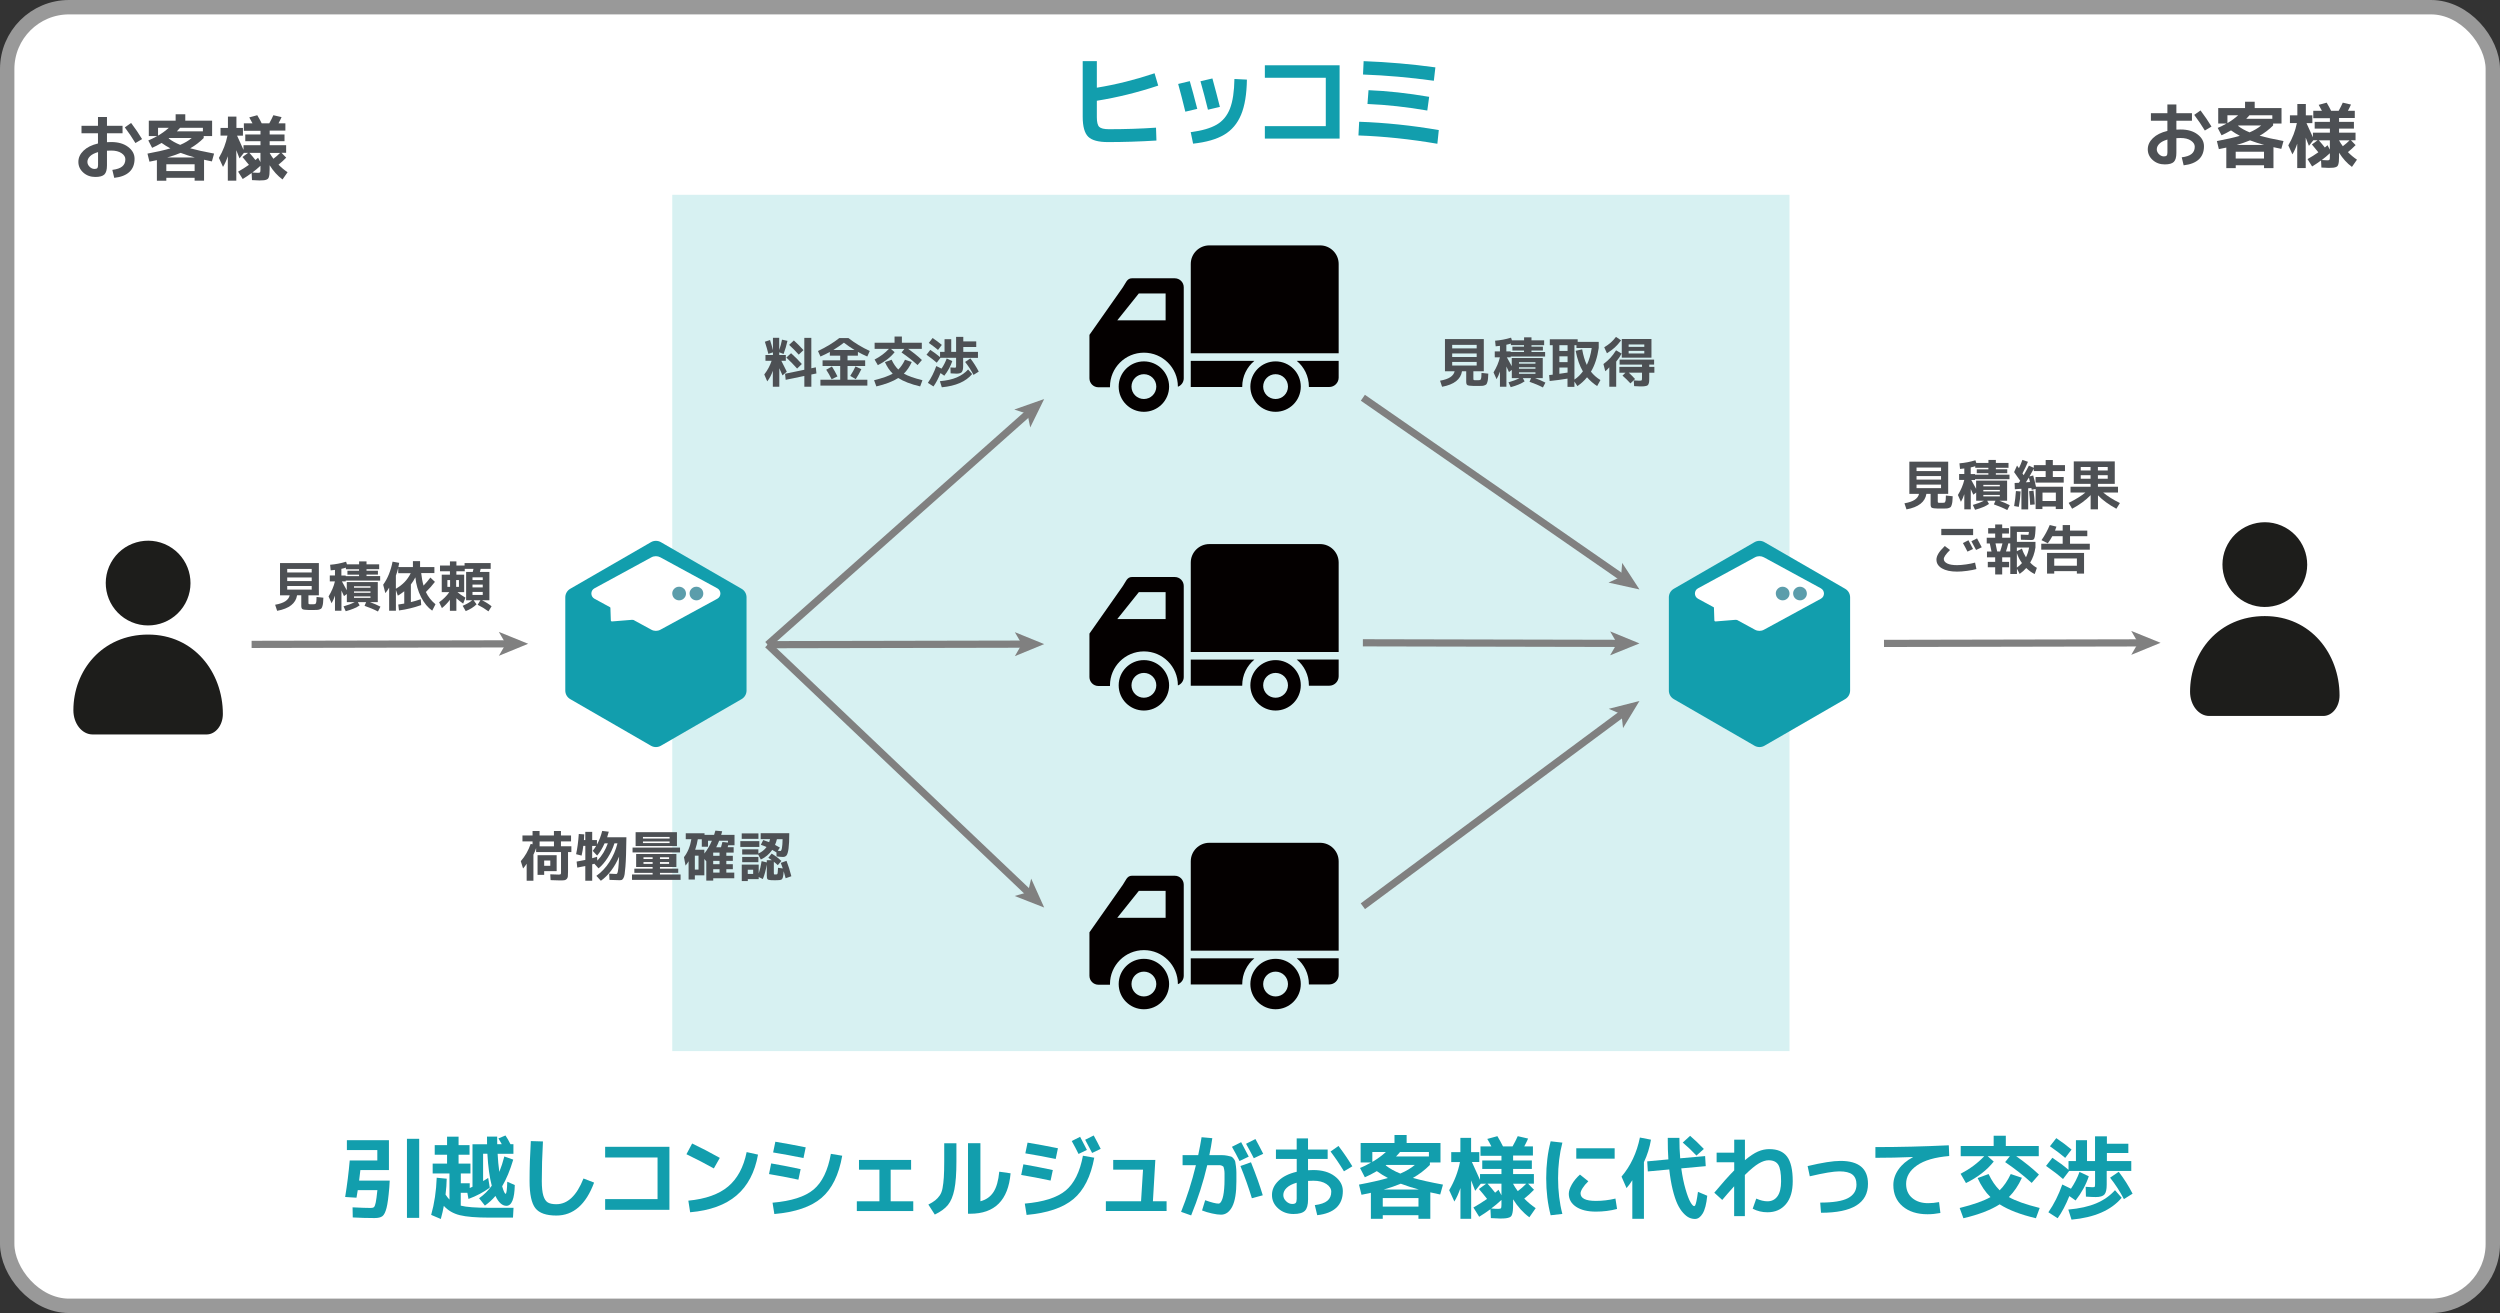 <?xml version="1.0" encoding="UTF-8"?>
<svg xmlns="http://www.w3.org/2000/svg" id="_レイヤー_2" data-name="レイヤー 2" viewBox="0 0 695.04 365.04">
  <rect x="0" y="0" width="695.04" height="365.04" fill="#333333" stroke="none"/>
  <defs>
    <style>
      .cls-1 {
        fill: gray;
      }

      .cls-2 {
        fill: #d7f1f2;
      }

      .cls-3 {
        fill: #1d1d1b;
      }

      .cls-4 {
        fill: #fff;
      }

      .cls-5 {
        fill: #5b9dab;
      }

      .cls-6 {
        fill: #040000;
        fill-rule: evenodd;
      }

      .cls-7 {
        fill: #4d5054;
      }

      .cls-8 {
        stroke: gray;
        stroke-miterlimit: 10;
        stroke-width: 2px;
      }

      .cls-8, .cls-9 {
        fill: none;
      }

      .cls-9 {
        stroke: #999;
        stroke-linecap: round;
        stroke-linejoin: round;
        stroke-width: 4px;
      }

      .cls-10 {
        fill: #129ead;
      }
    </style>
  </defs>
  <g id="_レイヤー_1-2" data-name="レイヤー 1">
    <g>
      <g>
        <rect class="cls-4" x="2" y="2" width="691.04" height="361.04" rx="17.2" ry="17.2"></rect>
        <rect class="cls-9" x="2" y="2" width="691.04" height="361.04" rx="17.2" ry="17.2"></rect>
      </g>
      <rect class="cls-2" x="186.9" y="54.16" width="310.61" height="238.06"></rect>
      <g>
        <circle class="cls-3" cx="41.18" cy="162.1" r="11.78" transform="translate(-120.78 120.38) rotate(-61.3)"></circle>
        <path class="cls-3" d="M25.74,204.19h31.7c2.49,0,4.52-2.55,4.52-5.69h0c0-11.6-8.03-22.08-20.78-22.08s-20.78,9.96-20.78,21.04c0,3.72,2.39,6.73,5.34,6.73Z"></path>
      </g>
      <path class="cls-6" d="M336.21,151.26c-2.84,0-5.16,2.32-5.16,5.16v24.84s41.12,0,41.12,0v-24.84c0-2.84-2.32-5.16-5.16-5.16h-30.8ZM326.61,160.42c1.37,0,2.49,1.12,2.49,2.49v25.32c0,1.07-.68,1.99-1.63,2.34v-.03c0-5.22-4.23-9.44-9.44-9.44-5.22,0-9.44,4.23-9.44,9.44,0,.06,0,.12,0,.18h-.22s-3,0-3,0c-1.37,0-2.49-1.12-2.49-2.49v-12.08s9.3-13.24,9.3-13.24c.79-1.12,1.12-2.49,2.49-2.49h11.95ZM324.06,164.63v7.48h-13.44s5.99-7.48,5.99-7.48h7.45ZM318.02,183.52c3.87,0,7.01,3.14,7.01,7.01s-3.14,7.01-7.01,7.01c-3.87,0-7.01-3.14-7.01-7.01s3.14-7.01,7.01-7.01h0ZM318.02,187.08c1.91,0,3.45,1.54,3.45,3.45s-1.54,3.45-3.45,3.45c-1.91,0-3.45-1.54-3.45-3.45s1.54-3.45,3.45-3.45h0ZM331.05,190.64v-7.26h17.69c-2.06,1.7-3.38,4.27-3.38,7.16v.11s-14.31,0-14.31,0h0ZM363.89,190.64v-.11c0-2.88-1.32-5.46-3.38-7.16h11.66v4.65c0,1.44-1.18,2.62-2.62,2.62h-5.67ZM354.63,183.52c3.87,0,7.01,3.14,7.01,7.01s-3.14,7.01-7.01,7.01c-3.87,0-7.01-3.14-7.01-7.01s3.14-7.01,7.01-7.01h0ZM354.63,187.08c1.91,0,3.45,1.54,3.45,3.45s-1.54,3.45-3.45,3.45c-1.91,0-3.45-1.54-3.45-3.45s1.54-3.45,3.45-3.45h0Z"></path>
      <path class="cls-6" d="M336.21,234.31c-2.84,0-5.16,2.32-5.16,5.16v24.84s41.12,0,41.12,0v-24.84c0-2.84-2.32-5.16-5.16-5.16h-30.8ZM326.61,243.47c1.37,0,2.49,1.12,2.49,2.49v25.32c0,1.07-.68,1.99-1.63,2.34v-.03c0-5.22-4.23-9.44-9.44-9.44-5.22,0-9.44,4.23-9.44,9.44,0,.06,0,.12,0,.18h-.22s-3,0-3,0c-1.37,0-2.49-1.12-2.49-2.49v-12.08s9.3-13.24,9.3-13.24c.79-1.12,1.12-2.49,2.49-2.49h11.95ZM324.06,247.68v7.48h-13.44s5.99-7.48,5.99-7.48h7.45ZM318.02,266.57c3.87,0,7.01,3.14,7.01,7.01s-3.14,7.01-7.01,7.01c-3.87,0-7.01-3.14-7.01-7.01s3.14-7.01,7.01-7.01h0ZM318.02,270.13c1.91,0,3.45,1.54,3.45,3.45s-1.54,3.45-3.45,3.45c-1.91,0-3.45-1.54-3.45-3.45s1.54-3.45,3.45-3.45h0ZM331.05,273.69v-7.26h17.69c-2.06,1.7-3.38,4.27-3.38,7.16v.11s-14.31,0-14.31,0h0ZM363.89,273.69v-.11c0-2.88-1.32-5.46-3.38-7.16h11.66v4.65c0,1.44-1.18,2.62-2.62,2.62h-5.67ZM354.63,266.57c3.87,0,7.01,3.14,7.01,7.01s-3.14,7.01-7.01,7.01c-3.87,0-7.01-3.14-7.01-7.01s3.14-7.01,7.01-7.01h0ZM354.63,270.13c1.91,0,3.45,1.54,3.45,3.45s-1.54,3.45-3.45,3.45c-1.91,0-3.45-1.54-3.45-3.45s1.54-3.45,3.45-3.45h0Z"></path>
      <path class="cls-6" d="M336.21,68.22c-2.84,0-5.16,2.32-5.16,5.16v24.84s41.12,0,41.12,0v-24.84c0-2.84-2.32-5.16-5.16-5.16h-30.8ZM326.61,77.37c1.37,0,2.49,1.12,2.49,2.49v25.32c0,1.07-.68,1.99-1.63,2.34v-.03c0-5.22-4.23-9.44-9.44-9.44-5.22,0-9.44,4.23-9.44,9.44,0,.06,0,.12,0,.18h-.22s-3,0-3,0c-1.37,0-2.49-1.12-2.49-2.49v-12.08s9.3-13.24,9.3-13.24c.79-1.12,1.12-2.49,2.49-2.49h11.95ZM324.06,81.58v7.48h-13.44s5.99-7.48,5.99-7.48h7.45ZM318.02,100.47c3.87,0,7.01,3.14,7.01,7.01s-3.14,7.01-7.01,7.01c-3.87,0-7.01-3.14-7.01-7.01s3.14-7.01,7.01-7.01h0ZM318.02,104.03c1.91,0,3.45,1.54,3.45,3.45s-1.54,3.45-3.45,3.45c-1.91,0-3.45-1.54-3.45-3.45s1.54-3.45,3.45-3.45h0ZM331.05,107.59v-7.26h17.69c-2.06,1.7-3.38,4.27-3.38,7.16v.11s-14.31,0-14.31,0h0ZM363.89,107.59v-.11c0-2.88-1.32-5.46-3.38-7.16h11.66v4.65c0,1.44-1.18,2.62-2.62,2.62h-5.67ZM354.63,100.47c3.87,0,7.01,3.14,7.01,7.01s-3.14,7.01-7.01,7.01c-3.87,0-7.01-3.14-7.01-7.01s3.14-7.01,7.01-7.01h0ZM354.63,104.03c1.91,0,3.45,1.54,3.45,3.45s-1.54,3.45-3.45,3.45c-1.91,0-3.45-1.54-3.45-3.45s1.54-3.45,3.45-3.45h0Z"></path>
      <g>
        <circle class="cls-3" cx="629.65" cy="156.96" r="11.78" transform="translate(189.61 633.89) rotate(-61.3)"></circle>
        <path class="cls-3" d="M614.21,199.05h31.7c2.49,0,4.52-2.55,4.52-5.69h0c0-11.6-8.03-22.08-20.78-22.08s-20.78,9.96-20.78,21.04c0,3.72,2.39,6.73,5.34,6.73Z"></path>
      </g>
      <g>
        <path class="cls-7" d="M22.66,34.97h4.58v-2.44h2.5v2.44h4.33v2.08h-4.33v2.48c.5-.03.89-.04,1.18-.04,1.94,0,3.51.45,4.7,1.36,1.19.9,1.79,2,1.79,3.29,0,1.55-.48,2.77-1.43,3.66-.95.89-2.36,1.44-4.22,1.65l-.53-2.22c1.26-.16,2.18-.47,2.75-.95.58-.48.87-1.14.87-2,0-.66-.36-1.22-1.07-1.7-.71-.48-1.67-.72-2.86-.72-.29,0-.68.01-1.18.04v4.09c0,1.21-.24,2.04-.71,2.51-.47.46-1.31.7-2.52.7-1.31,0-2.43-.4-3.34-1.21s-1.38-1.8-1.38-2.98.48-2.19,1.43-3.12c.95-.92,2.29-1.59,4.02-2v-2.83h-4.58v-2.08ZM27.25,42.29c-.97.28-1.71.65-2.2,1.13s-.75,1.01-.75,1.58c0,.51.21.97.62,1.37.41.4.86.6,1.35.6.38,0,.64-.08.78-.24s.21-.45.21-.89v-3.56ZM34.7,35.42l1.75-1.24c1.17,1.55,2.18,3.04,3.05,4.49l-1.85,1.1c-.92-1.52-1.9-2.97-2.95-4.35Z"></path>
        <path class="cls-7" d="M46.24,49.45v.79h-2.62v-5.72c-.43.1-1.12.25-2.07.43l-.55-2.24c2.64-.5,4.76-.98,6.37-1.46-.85-.45-1.67-.95-2.44-1.51-1.01.59-1.89,1.04-2.64,1.36l-1.06-2.05c.72-.29,1.54-.7,2.46-1.22h-2.32v-4.29h7.46v-1.77h2.68v1.77h7.46v4.29h-2.34v.55c-1.11,1.11-2.36,2.07-3.74,2.85,1.67.47,3.88.96,6.63,1.47l-.61,2.18c-1-.21-1.72-.37-2.18-.47v5.82h-2.62v-.79h-7.87ZM43.94,37.71c1.15-.68,2.15-1.41,2.99-2.18h-2.99v2.18ZM54.11,47.56v-1.89h-7.87v1.89h7.87ZM54.17,43.78c-1.35-.37-2.67-.79-3.95-1.28-1.17.49-2.41.91-3.74,1.28h7.69ZM50.09,40.28c1.31-.56,2.38-1.2,3.21-1.91h-6.29s-.04.03-.07.05-.06.04-.07.05c.89.7,1.97,1.3,3.23,1.81ZM49.17,36.51h7.24v-.98h-6.35c-.3.37-.6.7-.89.98Z"></path>
        <path class="cls-7" d="M61.34,35.56h2.03v-3.15h2.36v3.15h1.81v2.16h-1.63c.79,1.71,1.38,3.02,1.79,3.95v-1.3h4.72v-1.12h-4.23v-1.87h4.23v-1.02h-4.62v-2.07h2.4c-.33-.64-.63-1.19-.9-1.65l2.22-.61c.49.81.9,1.57,1.24,2.26h2.1c.46-.83.84-1.58,1.14-2.26l2.28.53c-.18.43-.47,1.01-.85,1.73h1.91v2.01h-4.37v1.08h4.13v1.87h-4.13v1.12h4.58v2.12h-1.28l1.3,1.34c-.71.73-1.42,1.38-2.14,1.95.77.79,1.61,1.49,2.52,2.1l-1.4,2.01c-1.38-1.01-2.57-2.33-3.58-3.95v1.02c0,.63-.02,1.12-.06,1.46-.04.35-.1.65-.2.92-.09.26-.26.45-.49.55-.24.1-.5.18-.81.22-.3.04-.73.06-1.3.06-.34,0-1.02-.03-2.05-.1l-.1-1.97c-.77.58-1.6,1.13-2.48,1.67l-1.28-2.05c1.01-.56,2.01-1.19,3.01-1.89-.46-.6-1.06-1.33-1.79-2.18l1.57-1.16h-1.18l-1.22,1.55c-.33-.88-.62-1.64-.89-2.28v8.46h-2.36v-6.79c-.39,1.17-.84,2.16-1.34,2.97l-1.14-2.5c1.17-1.99,1.96-4.06,2.38-6.2h-1.93v-2.16ZM72.41,45.06v-2.56h-3.07c.67.75,1.23,1.41,1.67,1.99.09-.07.22-.17.37-.31.16-.14.28-.26.37-.33l.65,1.22ZM70.15,47.97c.63.05,1.14.08,1.53.08.33,0,.53-.04.61-.14.08-.09.12-.35.12-.79v-1.04c-.72.68-1.48,1.31-2.26,1.89ZM74.97,42.53c.26.5.61,1.04,1.04,1.61.66-.49,1.28-1.03,1.87-1.63h-2.91v.02Z"></path>
      </g>
      <g>
        <path class="cls-7" d="M539.27,139.79s.11,0,.21,0c.1,0,.17,0,.21,0,.06,0,.14,0,.23,0,.09,0,.17,0,.22,0,.21-.01.36-.03.44-.05.08-.02.16-.11.23-.26.07-.16.11-.35.13-.57.01-.22.03-.61.05-1.15l1.89.21c-.03.62-.06,1.08-.08,1.39-.02.31-.08.62-.17.92-.09.3-.18.51-.26.62-.08.1-.24.21-.47.3-.24.09-.46.15-.68.16-.22,0-.56.02-1.02.03h-1.38c-.93-.02-1.51-.1-1.74-.23s-.34-.45-.34-.95v-2.91h-1.17c-.35,2.26-2.2,3.7-5.54,4.32l-.56-1.69c1.25-.22,2.2-.55,2.85-.98.65-.44,1.05-.98,1.2-1.64h-2.69v-8.96h10.8v8.96h-2.9v2c0,.23.02.37.08.41.05.04.2.07.45.08ZM532.83,130.96h6.81v-.98h-6.81v.98ZM532.83,132.35v.99h6.81v-.99h-6.81ZM532.83,134.72v.99h6.81v-.99h-6.81Z"></path>
        <path class="cls-7" d="M554.85,131.96h3.82v1.26h-9.58v.22h-1.05c.19.34.45.82.79,1.44.33.62.52.96.56,1.02v-2.28h8.62v5.59h-2.16c1.05.37,2.02.79,2.9,1.25l-.69,1.35c-1.06-.56-2.31-1.08-3.73-1.58l.44-1.02h-2.3l.5.9c-.9.63-2.19,1.17-3.87,1.62l-.61-1.35c1.15-.32,2.18-.71,3.09-1.17h-2.17v-2.28l-.79.6c-.02-.05-.26-.57-.71-1.55v5.62h-1.8v-4.21c-.26.81-.58,1.52-.94,2.12l-.84-1.89c.85-1.4,1.44-2.79,1.77-4.19h-1.43v-1.65h1.44v-1.54c-.76.09-1.15.13-1.19.13l-.16-1.56c1.49-.12,2.97-.4,4.44-.85l.24.74h3.38v-.83h2.06v.83h3.52v1.35h-3.52v.42h3.17v1.08h-3.17v.41ZM547.89,129.95v1.85h1.2v.17h3.71v-.41h-3.23v-1.08h3.23v-.42h-3.65v-.45c-.39.13-.81.25-1.26.34ZM551.4,135.2h4.58v-.4h-4.58v.4ZM551.4,136.21v.4h4.58v-.4h-4.58ZM551.4,137.6v.41h4.58v-.41h-4.58Z"></path>
        <path class="cls-7" d="M559.96,131.23l.81-1.8c.06.09.15.22.27.39.12.17.21.29.26.34.32-.67.64-1.44.96-2.31l1.54.54c-.44,1.07-.95,2.14-1.52,3.22.03.04.07.1.11.17.05.07.08.13.12.18s.07.1.1.15c.53-.9,1.01-1.79,1.46-2.65l1.36.6v-.75h3.3v-1.42h1.99v1.42h3.38v1.65h-3.38v1.66h3.03v1.56h-7.83v-1.56h2.81v-1.66h-3.3v-.65c-.26.49-.66,1.21-1.2,2.15l1.03-.27c.25.85.51,1.9.78,3.13h7.5v6.21h-2v-.71h-3.71v.71h-1.89v-5.59l-1.08.22s-.03-.11-.05-.22-.04-.2-.05-.25l-.89.06v5.88h-1.88v-5.74l-1.83.13-.06-1.74,1.19-.06c.04-.06.1-.15.18-.28.08-.12.14-.22.18-.28-.5-.74-1.07-1.55-1.71-2.43ZM559.96,140.69c.24-1.36.41-2.75.5-4.17l1.31.11c-.07,1.38-.24,2.81-.51,4.29l-1.29-.23ZM564.37,134.02c-.12-.48-.23-.89-.31-1.25-.48.77-.76,1.21-.83,1.32l1.14-.08ZM565.69,140.24l-1.27.12c-.04-1.07-.14-2.33-.3-3.79l1.23-.18c.17,1.4.29,2.68.34,3.85ZM571.56,139.28v-2.32h-3.71v2.32h3.71Z"></path>
        <path class="cls-7" d="M579.76,136.93h-4.12v-1.61h5.58v-.79h-4.68v-6.25h11.4v6.25h-4.68v.79h5.58v1.61h-4.12c1.2,1.01,2.75,1.99,4.65,2.92l-.99,1.59c-2.11-1.15-3.81-2.39-5.11-3.73v3.9h-2.04v-3.95c-1.35,1.4-3.06,2.66-5.15,3.78l-.96-1.63c1.97-.98,3.52-1.94,4.65-2.88ZM578.48,130.79h2.73v-.95h-2.73v.95ZM581.21,133.09v-.98h-2.73v.98h2.73ZM585.98,130.79v-.95h-2.73v.95h2.73ZM583.25,133.09h2.73v-.98h-2.73v.98Z"></path>
        <path class="cls-7" d="M538.36,155.63c0-.53.17-1.09.52-1.69s.95-1.31,1.8-2.14l1.46,1.11c-1.15,1.12-1.73,1.96-1.73,2.5,0,.52.32.93.96,1.25.64.31,1.55.46,2.73.46.7,0,1.54-.07,2.53-.21.98-.14,1.81-.31,2.47-.5l.38,1.8c-.68.19-1.55.35-2.6.5-1.06.14-1.98.21-2.77.21-1.79,0-3.19-.3-4.21-.9-1.02-.6-1.53-1.4-1.53-2.4ZM539.71,148.78v-1.75h8.85v1.75h-8.85ZM548.53,152.63l-1.54.73c-.39-.79-.81-1.58-1.27-2.38l1.54-.78c.46.85.89,1.66,1.27,2.43ZM550.96,152.15l-1.58.75c-.45-.87-.88-1.68-1.3-2.43l1.57-.79c.36.65.8,1.47,1.31,2.47Z"></path>
        <path class="cls-7" d="M564.65,150.13c-.37,0-1.3-.03-2.8-.08l-.05-1.42c.97.05,1.62.07,1.95.07.12,0,.19-.03.22-.1s.06-.31.1-.72h-3.34v2.77h5.16v1.56c-.24,1.58-.73,2.98-1.47,4.2.59.62,1.21,1.11,1.86,1.46l-.6,1.73c-.84-.4-1.62-.96-2.35-1.68-.54.61-1.15,1.16-1.84,1.64l-.75-1.47v1.49h-1.85v-4.63h-2.25v1.27h1.92v1.5h-1.92v2h-1.95v-2h-2.05v-1.5h2.05v-1.27h-2.28v-1.61h1.26c-.21-1.05-.37-1.8-.48-2.25h-.85v-1.59h2.35v-1.16h-1.95v-1.5h1.95v-1.02h1.95v1.02h1.88v1.5h-1.88v1.16h2.25v-3.15h7.05l-.03.78c-.05.97-.12,1.66-.2,2.06-.08.41-.19.67-.33.78-.13.12-.37.17-.71.17ZM555.25,153.32h.81c.26-.76.48-1.51.66-2.25h-1.94c.22,1,.38,1.75.47,2.25ZM558.88,153.32v-2.25h-.54c-.17.74-.39,1.49-.65,2.25h1.19ZM560.72,153.25l1.41-.73c.27.85.65,1.66,1.12,2.42.42-.84.71-1.75.87-2.71h-3.4v1.03ZM560.72,153.79v4.01c.5-.34.97-.75,1.42-1.25-.62-.87-1.1-1.79-1.42-2.76Z"></path>
        <path class="cls-7" d="M580.3,147.5v1.57h-4.8v2.1h5.5v1.65h-13.5v-1.65h5.96v-2.1h-2.88c-.37.69-.79,1.35-1.26,1.98l-1.75-.88c.95-1.36,1.71-2.77,2.29-4.21l1.86.45c-.18.53-.31.9-.39,1.1h2.13v-1.53h2.04v1.53h4.8ZM571.11,158.78v.69h-2v-5.75h10.29v5.75h-2v-.69h-6.3ZM571.11,157.28h6.3v-2.01h-6.3v2.01Z"></path>
      </g>
      <g>
        <path class="cls-7" d="M410.16,105.7s.11,0,.21,0c.1,0,.17,0,.21,0,.06,0,.14,0,.23,0,.09,0,.17,0,.22,0,.21-.01.36-.03.44-.05.08-.02.16-.11.23-.26.07-.16.11-.35.13-.57.01-.22.03-.61.05-1.15l1.89.21c-.03.62-.06,1.08-.08,1.39-.02.31-.08.62-.17.92-.09.3-.18.51-.26.62-.08.1-.24.21-.47.3-.24.09-.46.15-.68.16-.22,0-.56.02-1.02.03h-1.38c-.93-.02-1.51-.1-1.74-.23s-.34-.45-.34-.95v-2.91h-1.17c-.35,2.26-2.2,3.7-5.54,4.32l-.56-1.69c1.25-.22,2.2-.55,2.85-.98.65-.44,1.05-.98,1.2-1.64h-2.69v-8.96h10.8v8.96h-2.9v2c0,.23.02.37.08.41.05.04.2.07.45.08ZM403.73,96.86h6.81v-.98h-6.81v.98ZM403.73,98.26v.99h6.81v-.99h-6.81ZM403.73,100.63v.99h6.81v-.99h-6.81Z"></path>
        <path class="cls-7" d="M425.75,97.87h3.82v1.26h-9.58v.22h-1.05c.19.34.45.82.79,1.44.33.62.52.96.56,1.02v-2.28h8.62v5.59h-2.16c1.05.37,2.02.79,2.9,1.25l-.69,1.35c-1.06-.56-2.31-1.08-3.73-1.58l.44-1.02h-2.3l.5.9c-.9.63-2.19,1.17-3.87,1.62l-.61-1.35c1.15-.32,2.18-.71,3.09-1.17h-2.17v-2.28l-.79.6c-.02-.05-.26-.57-.71-1.55v5.62h-1.8v-4.21c-.26.81-.58,1.52-.94,2.12l-.84-1.89c.85-1.4,1.44-2.79,1.77-4.19h-1.43v-1.65h1.44v-1.54c-.76.09-1.15.13-1.19.13l-.16-1.56c1.49-.12,2.97-.4,4.44-.85l.24.74h3.38v-.83h2.06v.83h3.52v1.35h-3.52v.42h3.17v1.08h-3.17v.41ZM418.79,95.85v1.85h1.2v.17h3.71v-.41h-3.23v-1.08h3.23v-.42h-3.65v-.45c-.39.13-.81.25-1.26.34ZM422.3,101.1h4.58v-.4h-4.58v.4ZM422.3,102.11v.4h4.58v-.4h-4.58ZM422.3,103.51v.41h4.58v-.41h-4.58Z"></path>
        <path class="cls-7" d="M435.81,105.26c-1.69.28-3.35.5-4.98.67l-.15-1.65c.19-.02.52-.06,1-.12v-8.19h-.81v-1.65h7.75v.73h5.85v1.7c-.37,2.58-1.09,4.78-2.16,6.58.71.91,1.59,1.69,2.64,2.33l-.92,1.68c-1.09-.72-2.02-1.54-2.81-2.45-.75.93-1.65,1.75-2.68,2.45l-.83-1.27v1.48h-1.92v-2.29ZM435.81,95.97h-2.28v1.59h2.28v-1.59ZM433.53,100.68h2.28v-1.62h-2.28v1.62ZM435.81,103.58v-1.4h-2.28v1.74c.5-.07,1.26-.18,2.28-.34ZM438.07,97.54l1.8-.42c.3,1.71.73,3.16,1.29,4.33.66-1.36,1.11-2.93,1.36-4.7h-4.24v-.78h-.56v9.56c.86-.57,1.65-1.33,2.35-2.28-.89-1.5-1.56-3.41-2.01-5.71Z"></path>
        <path class="cls-7" d="M449.33,100.52v7h-1.92v-5.41c-.35.42-.73.79-1.12,1.11l-.51-2.01c.77-.58,1.42-1.16,1.94-1.72.52-.57,1.05-1.27,1.57-2.1l1.54.92c-.38.73-.88,1.47-1.5,2.22ZM446.75,98.2l-.75-1.65c.71-.43,1.31-.87,1.81-1.3.5-.44.98-.97,1.46-1.59l1.42.96c-.58.78-1.17,1.44-1.75,1.98-.59.54-1.32,1.08-2.19,1.61ZM454.56,105.38l-1.27,1.21c-.69-.76-1.43-1.48-2.21-2.16l.82-.81h-1.69v-1.62h6.3v-.63h-6.24v-1.4h9.6v1.4h-1.35v.63h1.42v1.62h-1.42v1.33c0,.42,0,.75-.02.99-.02.24-.06.46-.13.67-.07.21-.15.36-.24.45s-.24.17-.45.23c-.21.06-.44.1-.68.12-.24.01-.57.02-.99.02-.26,0-.83-.03-1.7-.08l-.1-1.59c.75.05,1.23.08,1.46.08.42,0,.67-.03.73-.1.07-.07.1-.28.1-.65v-1.49h-3.69c.65.6,1.23,1.18,1.74,1.75ZM452.79,99.44h-1.91v-5.2h8.25v5.2h-6.34ZM452.79,96.43h4.35v-.67h-4.35v.67ZM452.79,97.55v.71h4.35v-.71h-4.35Z"></path>
      </g>
      <g>
        <path class="cls-7" d="M155.97,242.46v-5.57h-6.92v-1.11c-.22.67-.47,1.28-.75,1.83v7.24h-1.88v-4.72c-.33.52-.67.96-1,1.32l-.63-2.03c1.2-1.37,2.11-2.97,2.74-4.8l.53.1v-.79h-2.81v-1.65h2.81v-1.25h1.95v1.25h3.99v-1.25h1.95v1.25h2.81v1.65h-2.81v1.35h2.9v1.6h-.93v5.45c0,.61-.02,1.06-.05,1.34s-.14.52-.32.71c-.18.19-.4.3-.67.34-.27.04-.68.05-1.25.05-.33,0-1.18-.03-2.55-.08l-.1-1.62c1.32.05,2.09.08,2.31.08.33,0,.53-.04.59-.11.06-.07.1-.27.1-.6ZM151.29,242.18v1.04h-1.84v-5.46h5.31v4.42h-3.47ZM150.02,235.29h3.99v-1.35h-3.99v1.35ZM151.29,240.71h1.7v-1.46h-1.7v1.46Z"></path>
        <path class="cls-7" d="M160.16,237.5c.36-1.61.61-3.49.75-5.64l1.52.11c-.06,1-.09,1.53-.09,1.58h.38v-2.27h1.92v2.27h1.32v1.27c.64-1.17,1.12-2.44,1.46-3.81l1.83.22c-.19.72-.34,1.24-.45,1.54h5.35c-.03,1.97-.06,3.59-.1,4.85-.04,1.27-.09,2.37-.17,3.3-.08.94-.15,1.64-.22,2.11-.07.47-.19.84-.34,1.11-.16.27-.31.43-.46.49-.15.06-.37.08-.65.08-.68,0-1.6-.03-2.76-.09l-.09-1.73c.73.06,1.38.09,1.95.09.15,0,.27-.09.35-.28.08-.19.17-.64.25-1.36s.15-1.78.21-3.19c-.58,1.41-1.31,2.7-2.18,3.86s-1.84,2.12-2.89,2.86l-1.25-1.37c1.39-.98,2.6-2.26,3.62-3.83,1.02-1.58,1.77-3.31,2.25-5.21h-.84c-.47,1.44-1.1,2.78-1.88,4-.79,1.23-1.63,2.21-2.54,2.96l-1.17-1.29c-.06.02-.16.05-.29.08-.14.04-.24.06-.31.08v4.56h-1.92v-4.08c-.56.13-1.31.27-2.23.43l-.18-1.67c.87-.14,1.67-.29,2.42-.46v-3.9h-.56c-.11.91-.27,1.81-.48,2.7l-1.52-.39ZM166.01,237.87l-1.23-1.32c.34-.41.66-.87.96-1.37h-1.11v3.42c.09-.02.54-.15,1.36-.4l.08,1.06c1.25-1.28,2.23-2.88,2.92-4.8h-.9c-.65,1.43-1.34,2.57-2.08,3.41Z"></path>
        <path class="cls-7" d="M183.48,241.04v.46h5.08v1.17h-5.08v.45h5.73v1.5h-13.5v-1.5h5.73v-.45h-5.08v-1.17h5.08v-.46h-4.58v-3.62h11.19v3.62h-4.58ZM175.86,236.99v-1.35h13.2v1.35h-13.2ZM178.75,235.22h-2.04v-3.86h11.49v3.86h-9.45ZM178.75,233.13h7.41v-.45h-7.41v.45ZM178.75,233.94v.45h7.41v-.45h-7.41ZM178.9,238.82h2.54v-.49h-2.54v.49ZM181.44,240.17v-.5h-2.54v.5h2.54ZM183.48,238.82h2.54v-.49h-2.54v.49ZM183.48,240.17h2.54v-.5h-2.54v.5Z"></path>
        <path class="cls-7" d="M198.28,244.82h-1.92v-5.37l-.54-.63v4.54h-2.64v1.16h-1.74v-5.08c-.25.43-.54.83-.85,1.21l-.44-2.34c1.04-1.32,1.73-2.98,2.06-5h-1.56v-1.65h5.22v.45h2.66c.22-.73.34-1.12.36-1.18l1.89.18c-.03.13-.08.31-.15.53-.07.22-.12.38-.14.47h3.72v2.88h-1.76c-.07.28-.12.46-.15.55h1.67v1.49h-2.04v.9h1.81v1.4h-1.81v.93h1.81v1.39h-1.81v.95h2.21v1.58h-5.85v.64ZM193.18,241.77h1.02v-3.88h-1.02v3.88ZM196.84,233.73v1.67h-1.73v-2.08h-1.11c-.15.98-.4,1.96-.73,2.92h2.55v1.05c.84-1.05,1.54-2.24,2.1-3.56h-1.08ZM200.05,237.93v-.9h-1.77v.9h1.77ZM200.05,240.26v-.93h-1.77v.93h1.77ZM200.05,241.65h-1.77v.95h1.77v-.95ZM200.45,235.55c.15-.45.28-.94.4-1.47l1.54.17v-.51h-2.46c-.23.61-.5,1.22-.81,1.82h1.32Z"></path>
        <path class="cls-7" d="M205.82,235.46v-1.62h5.29v1.62h-5.29ZM206.21,233.21v-1.52h4.65v1.52h-4.65ZM217.07,239.9l1.59-.58c.49,1.24.94,2.67,1.35,4.29l-1.59.56c-.16-.65-.34-1.3-.54-1.95-.05.75-.12,1.29-.21,1.63s-.21.55-.35.65c-.15.09-.39.16-.73.19-.32.03-.69.04-1.12.04-.35,0-.73,0-1.12-.03-.51-.03-.83-.12-.97-.27-.14-.15-.2-.5-.2-1.05v-3.03c-.28,1.63-.65,2.97-1.1,4.04l-1.15-.56v.58h-3.03v.54h-1.68v-4.58h4.71v2.48c.34-1.04.61-2.18.81-3.44l1.44.36v-.62h1.4c-.21-.16-.54-.38-.98-.66l.93-1.18c1.04.64,1.94,1.33,2.7,2.05l-.99,1.17c-.31-.3-.67-.61-1.1-.94v3.03c0,.23.01.37.03.41s.08.07.19.08c.03,0,.07,0,.13,0s.1,0,.14,0c.13,0,.23,0,.29-.02.09,0,.15-.05.19-.11.04-.06.08-.22.11-.48.03-.25.06-.67.08-1.24l1.33.18c-.14-.43-.33-.95-.57-1.56ZM206.34,237.59v-1.47h4.5v1.18c.95-.43,1.71-1.04,2.28-1.82-.46-.21-.99-.41-1.59-.61l.65-1.32c.51.16,1.06.36,1.66.58.11-.31.19-.58.24-.83h-2.6v-1.65h7.95c0,1.86-.07,3.27-.2,4.25-.13.97-.32,1.6-.55,1.9-.24.3-.57.45-1.01.45-.34,0-.93-.05-1.77-.15l-.04-1.12c-.48-.3-.87-.53-1.17-.7-.83,1.2-1.89,2.09-3.17,2.68l-.72-1.38h-4.46ZM206.34,239.7v-1.46h4.5v1.46h-4.5ZM207.89,242.96h1.5v-1.16h-1.5v1.16ZM215.46,234.89c.4.2.85.46,1.37.76l-.6.87c.35.05.58.08.71.08.39,0,.6-1.09.63-3.29h-1.58c-.12.53-.29,1.06-.52,1.58Z"></path>
      </g>
      <g>
        <path class="cls-7" d="M212.64,95.01l1.44-.48c.31.94.58,1.88.81,2.83v-3.44h1.74v3.39c.35-.98.61-1.94.78-2.88l1.52.33c-.27,1.23-.63,2.45-1.08,3.65l-1.21-.46v.75h1.83v1.6h-1.25c.34.65.84,1.66,1.52,3.03l-1.19,1.04c-.04-.09-.34-.75-.89-2v5.14h-1.8v-4.42c-.41,1.17-.93,2.15-1.56,2.94l-.82-1.92c.93-1.21,1.61-2.48,2.04-3.81h-1.71v-1.6h2.08v-.74l-1.27.42c-.29-1.13-.61-2.25-.98-3.38ZM223.62,104.52l-5.19,1.08-.17-1.69,5.35-1.11v-8.87h1.95v8.46l1.25-.27.17,1.71-1.41.29v3.4h-1.95v-3ZM221.61,102.47c-.91-1.03-1.91-2.05-3-3.06l1.32-1.21c1.07.96,2.07,1.96,3,3l-1.32,1.27ZM222.06,98.59c-.86-.96-1.75-1.87-2.67-2.71l1.32-1.23c.89.8,1.78,1.7,2.67,2.69l-1.32,1.26Z"></path>
        <path class="cls-7" d="M235.64,105.58h5.5v1.63h-13.05v-1.63h5.5v-3.83h-4.9v-1.58h4.9v-1.29h-2.88v-1.04c-.86.47-1.73.9-2.61,1.28l-.69-1.54c2.18-1.01,4.16-2.21,5.94-3.6h2.52c1.78,1.39,3.76,2.59,5.94,3.6l-.69,1.54c-.88-.38-1.75-.8-2.61-1.28v1.04h-2.88v1.29h4.9v1.58h-4.9v3.83ZM229.7,102.79l1.59-.9c.56.88,1.07,1.8,1.54,2.76l-1.63.78c-.44-.92-.94-1.8-1.5-2.64ZM237.58,97.31c-1.08-.66-2.06-1.34-2.96-2.04-.89.7-1.88,1.38-2.96,2.04h5.91ZM239.47,102.65c-.45.94-.97,1.86-1.56,2.76l-1.53-.9c.61-.95,1.1-1.83,1.46-2.64l1.64.78Z"></path>
        <path class="cls-7" d="M256.45,105.71l-.63,1.72c-2.58-.61-4.61-1.39-6.09-2.34-1.48.95-3.51,1.73-6.09,2.34l-.63-1.72c2.33-.58,4.06-1.19,5.18-1.83-.85-.83-1.57-1.89-2.16-3.2l1.85-.67c.52,1.11,1.14,2.02,1.86,2.73.72-.71,1.34-1.62,1.86-2.73l1.88.63c-.58,1.29-1.31,2.37-2.19,3.24,1.12.64,2.84,1.25,5.18,1.83ZM255.1,101.5c-1.31-1.2-2.8-2.37-4.46-3.5l.79-.99h-3.73l1.02.9c-1.13,1.43-2.69,2.63-4.67,3.61l-.9-1.56c1.56-.81,2.88-1.79,3.97-2.96h-3.96v-1.71h5.54v-1.72h2.04v1.72h5.54v1.71h-3.8c1.42.99,2.7,2.02,3.83,3.09l-1.21,1.4Z"></path>
        <path class="cls-7" d="M271.89,97.84v1.65h-4.12v2.29c0,.82-.13,1.38-.38,1.67s-.74.43-1.46.43c-.39,0-.94-.02-1.65-.08l-.04-1.65c.52.05.89.07,1.12.07s.36-.03.4-.08c.03-.05.05-.24.05-.56v-2.1h-4.35l-1.03,1.36c-.8-.7-1.75-1.43-2.85-2.21l1.06-1.36c1.04.69,1.94,1.36,2.71,2.02v-1.47h1.25v-3.51h1.86v3.51h1.35v-4.16h2v1.25h3.6v1.56h-3.6v1.35h4.1ZM264.75,100.39c-.47,1.42-1.21,2.78-2.22,4.07l-1.05-.74c-.59,1.48-1.25,2.72-1.96,3.72l-1.56-1c.94-1.36,1.72-2.92,2.34-4.67l1.46.71c.6-.89,1.08-1.83,1.44-2.82l1.56.74ZM258.22,95.34l1.06-1.37c.9.6,1.75,1.24,2.56,1.92l-1.06,1.4c-.65-.56-1.51-1.21-2.56-1.95ZM261.3,105.98c1.89-.17,3.46-.52,4.72-1.06,1.25-.54,2.3-1.27,3.13-2.2l1.12,1.28c-1.75,2.09-4.56,3.31-8.43,3.67l-.54-1.7ZM268.32,100.63l1.46-.99c.9,1.17,1.67,2.4,2.33,3.67l-1.46.92c-.66-1.28-1.44-2.48-2.33-3.6Z"></path>
      </g>
      <g>
        <path class="cls-7" d="M86.29,167.99s.11,0,.21,0c.1,0,.17,0,.21,0,.06,0,.14,0,.23,0,.09,0,.17,0,.22,0,.21-.01.36-.03.44-.05.08-.02.16-.11.23-.26.07-.16.11-.35.13-.57.01-.22.03-.61.05-1.15l1.89.21c-.03.62-.06,1.08-.08,1.39-.02.31-.08.62-.17.92-.09.3-.18.51-.26.62-.08.1-.24.21-.47.3-.24.09-.46.15-.68.16-.22,0-.56.02-1.02.03h-1.38c-.93-.02-1.51-.1-1.74-.23s-.34-.45-.34-.95v-2.91h-1.17c-.35,2.26-2.2,3.7-5.54,4.32l-.56-1.69c1.25-.22,2.2-.55,2.85-.98.65-.44,1.05-.98,1.2-1.64h-2.69v-8.96h10.8v8.96h-2.9v2c0,.23.02.37.08.41.05.04.2.07.45.08ZM79.85,159.16h6.81v-.98h-6.81v.98ZM79.85,160.55v.99h6.81v-.99h-6.81ZM79.85,162.92v.99h6.81v-.99h-6.81Z"></path>
        <path class="cls-7" d="M101.87,160.16h3.82v1.26h-9.58v.22h-1.05c.19.34.45.82.79,1.44.33.62.52.96.56,1.02v-2.28h8.62v5.59h-2.16c1.05.37,2.02.79,2.9,1.25l-.69,1.35c-1.06-.56-2.31-1.08-3.73-1.58l.44-1.02h-2.3l.5.9c-.9.63-2.19,1.17-3.87,1.62l-.61-1.35c1.15-.32,2.18-.71,3.09-1.17h-2.17v-2.28l-.79.6c-.02-.05-.26-.57-.71-1.55v5.62h-1.8v-4.21c-.26.81-.58,1.52-.94,2.12l-.84-1.89c.85-1.4,1.44-2.79,1.77-4.19h-1.43v-1.65h1.44v-1.54c-.76.09-1.15.13-1.19.13l-.16-1.56c1.49-.12,2.97-.4,4.44-.85l.24.74h3.38v-.83h2.06v.83h3.52v1.35h-3.52v.42h3.17v1.08h-3.17v.41ZM94.91,158.15v1.85h1.2v.17h3.71v-.41h-3.23v-1.08h3.23v-.42h-3.65v-.45c-.39.13-.81.25-1.26.34ZM98.42,163.4h4.58v-.4h-4.58v.4ZM98.42,164.41v.4h4.58v-.4h-4.58ZM98.42,165.8v.41h4.58v-.41h-4.58Z"></path>
        <path class="cls-7" d="M121.06,168.02l-.9,1.75c-1.21-.84-2.24-2.1-3.1-3.78-.85-1.68-1.38-3.5-1.58-5.48-.37.73-.79,1.39-1.25,1.98v4.91c.91-.22,1.82-.49,2.75-.81l.12,1.63c-2.07.73-4.13,1.23-6.18,1.5l-.19-1.65c.6-.08,1.15-.17,1.66-.27v-3.42c-.5.4-1.09.81-1.78,1.23l-.54-1.58v5.77h-1.88v-6.42c-.36.62-.72,1.12-1.06,1.52l-.6-2.34c1.24-1.71,2.11-3.85,2.61-6.41l1.85.33c-.06.41-.14.8-.23,1.17h4.04v-1.65h1.99v1.65h3.98v1.68h-3.67c.15,1.33.36,2.49.65,3.48.7-.72,1.33-1.46,1.9-2.24l1.27,1.2c-.74.97-1.58,1.91-2.52,2.82.61,1.3,1.5,2.43,2.67,3.4ZM114.21,159.35h-3.5v-1.47c-.19.81-.41,1.53-.65,2.14v3.66c.96-.56,1.77-1.18,2.43-1.87.66-.68,1.23-1.51,1.71-2.47Z"></path>
        <path class="cls-7" d="M124.91,164.63h-2.1v-4.86h2.28v-.94h-2.76v-1.61h2.76v-1.14h1.8v1.14h2.27v-.67h7.26v1.6h-2.79c-.06.27-.13.56-.21.86h2.64v7.88h-2.04c1.02.5,1.9,1.05,2.65,1.67l-.87,1.41c-.93-.69-1.93-1.3-3-1.83l.76-1.25h-1.89l.82,1.12c-.77.76-1.77,1.39-3.01,1.89l-.85-1.48c1.06-.44,1.94-.95,2.64-1.53h-1.68v-7.88h1.84c.03-.1.07-.25.11-.44.04-.19.08-.33.1-.42h-2.43v.68h-2.33v.94h2.17v4.86h-1.86c.6.53,1.33,1.04,2.21,1.53l-.63,1.65c-.67-.44-1.3-.94-1.89-1.5v3.51h-1.8v-3.06c-.63.85-1.37,1.62-2.22,2.31l-.77-1.63c1.19-.86,2.12-1.79,2.81-2.8ZM124.38,163.15h.75v-1.89h-.75v1.89ZM127.59,163.15v-1.89h-.77v1.89h.77ZM134.21,161.26v-.76h-2.85v.76h2.85ZM131.36,163.31h2.85v-.79h-2.85v.79ZM131.36,165.4h2.85v-.84h-2.85v.84Z"></path>
      </g>
      <g>
        <path class="cls-7" d="M597.99,31.48h4.58v-2.44h2.5v2.44h4.33v2.08h-4.33v2.48c.5-.03.89-.04,1.18-.04,1.94,0,3.51.45,4.7,1.36,1.19.9,1.79,2,1.79,3.29,0,1.55-.48,2.77-1.43,3.66-.95.89-2.36,1.44-4.22,1.65l-.53-2.22c1.26-.16,2.18-.47,2.75-.95.58-.48.87-1.14.87-2,0-.66-.36-1.22-1.07-1.7-.71-.48-1.67-.72-2.86-.72-.29,0-.68.01-1.18.04v4.09c0,1.21-.24,2.04-.71,2.51-.47.46-1.31.7-2.52.7-1.31,0-2.43-.4-3.34-1.21s-1.38-1.8-1.38-2.98.48-2.19,1.43-3.12c.95-.92,2.29-1.59,4.02-2v-2.83h-4.58v-2.08ZM602.57,38.8c-.97.28-1.71.65-2.2,1.13s-.75,1.01-.75,1.58c0,.51.21.97.62,1.37.41.4.86.6,1.35.6.38,0,.64-.08.78-.24s.21-.45.21-.89v-3.56ZM610.03,31.94l1.75-1.24c1.17,1.55,2.18,3.04,3.05,4.49l-1.85,1.1c-.92-1.52-1.9-2.97-2.95-4.35Z"></path>
        <path class="cls-7" d="M621.57,45.96v.79h-2.62v-5.72c-.43.1-1.12.25-2.07.43l-.55-2.24c2.64-.5,4.76-.98,6.37-1.46-.85-.45-1.67-.95-2.44-1.51-1.01.59-1.89,1.04-2.64,1.36l-1.06-2.05c.72-.29,1.54-.7,2.46-1.22h-2.32v-4.29h7.46v-1.77h2.68v1.77h7.46v4.29h-2.34v.55c-1.11,1.11-2.36,2.07-3.74,2.85,1.67.47,3.88.96,6.63,1.47l-.61,2.18c-1-.21-1.72-.37-2.18-.47v5.82h-2.62v-.79h-7.87ZM619.26,34.22c1.15-.68,2.15-1.41,2.99-2.18h-2.99v2.18ZM629.43,44.07v-1.89h-7.87v1.89h7.87ZM629.49,40.3c-1.35-.37-2.67-.79-3.95-1.28-1.17.49-2.41.91-3.74,1.28h7.69ZM625.42,36.8c1.31-.56,2.38-1.2,3.21-1.91h-6.29s-.04.03-.07.05-.06.04-.07.05c.89.7,1.97,1.3,3.23,1.81ZM624.5,33.02h7.24v-.98h-6.35c-.3.37-.6.7-.89.98Z"></path>
        <path class="cls-7" d="M636.67,32.07h2.03v-3.15h2.36v3.15h1.81v2.16h-1.63c.79,1.71,1.38,3.02,1.79,3.95v-1.3h4.72v-1.12h-4.23v-1.87h4.23v-1.02h-4.62v-2.07h2.4c-.33-.64-.63-1.19-.9-1.65l2.22-.61c.49.81.9,1.57,1.24,2.26h2.1c.46-.83.84-1.58,1.14-2.26l2.28.53c-.18.43-.47,1.01-.85,1.73h1.91v2.01h-4.37v1.08h4.13v1.87h-4.13v1.12h4.58v2.12h-1.28l1.3,1.34c-.71.73-1.42,1.38-2.14,1.95.77.79,1.61,1.49,2.52,2.1l-1.4,2.01c-1.38-1.01-2.57-2.33-3.58-3.95v1.02c0,.63-.02,1.12-.06,1.46-.04.35-.1.65-.2.92-.09.26-.26.45-.49.55-.24.1-.5.18-.81.22-.3.04-.73.06-1.3.06-.34,0-1.02-.03-2.05-.1l-.1-1.97c-.77.58-1.6,1.13-2.48,1.67l-1.28-2.05c1.01-.56,2.01-1.19,3.01-1.89-.46-.6-1.06-1.33-1.79-2.18l1.57-1.16h-1.18l-1.22,1.55c-.33-.88-.62-1.64-.89-2.28v8.46h-2.36v-6.79c-.39,1.17-.84,2.16-1.34,2.97l-1.14-2.5c1.17-1.99,1.96-4.06,2.38-6.2h-1.93v-2.16ZM647.74,41.58v-2.56h-3.07c.67.75,1.23,1.41,1.67,1.99.09-.07.22-.17.37-.31.16-.14.28-.26.37-.33l.65,1.22ZM645.48,44.49c.63.05,1.14.08,1.53.08.33,0,.53-.04.61-.14.08-.09.12-.35.12-.79v-1.04c-.72.68-1.48,1.31-2.26,1.89ZM650.3,39.04c.26.5.61,1.04,1.04,1.61.66-.49,1.28-1.03,1.87-1.63h-2.91v.02Z"></path>
      </g>
      <g>
        <path class="cls-10" d="M301.01,16.99h3.93v7.39c5.37-.88,10.72-2.22,16.05-4.01l1.01,3.43c-5.66,1.89-11.34,3.29-17.06,4.21v4.56c0,1.37.22,2.27.66,2.7.44.43,1.35.65,2.71.65,4.54,0,8.9-.14,13.08-.43l.12,3.58c-4.68.29-9.17.43-13.48.43-2.66,0-4.49-.5-5.5-1.5s-1.52-2.85-1.52-5.54v-15.47Z"></path>
        <path class="cls-10" d="M327.55,23.34l3.23-.78c.6,2.06,1.29,4.63,2.08,7.71l-3.32.78c-.62-2.58-1.28-5.15-1.99-7.71ZM346.66,22.13c-.06,4.06-.6,7.32-1.62,9.77s-2.59,4.31-4.72,5.57c-2.13,1.26-5,2.08-8.62,2.47l-.66-3.2c3.12-.4,5.52-1.1,7.22-2.09,1.69-.99,2.92-2.48,3.69-4.46.77-1.98,1.18-4.72,1.24-8.23l3.46.17ZM333.75,22.59l3.32-.78c.75,2.73,1.44,5.37,2.08,7.91l-3.32.78c-.62-2.54-1.31-5.18-2.08-7.91Z"></path>
        <path class="cls-10" d="M351.65,18.15h20.78v20.38h-20.78v-3.46h16.94v-13.45h-16.94v-3.46Z"></path>
        <path class="cls-10" d="M377.67,37.66l.2-3.81c7.25.25,14.63,1.02,22.14,2.31l-.4,3.81c-7.54-1.29-14.86-2.06-21.94-2.31ZM378.94,20.72l.17-3.72c6.73.25,13.38.83,19.95,1.73l-.43,3.72c-6.68-.92-13.24-1.5-19.69-1.73ZM380.18,28.91l.29-3.84c5.27.21,10.89.83,16.86,1.85l-.52,3.81c-5.66-.98-11.2-1.59-16.63-1.82Z"></path>
      </g>
      <g>
        <line class="cls-8" x1="69.95" y1="179.15" x2="141.05" y2="179"></line>
        <polygon class="cls-1" points="146.84 178.98 138.69 182.33 140.62 179 138.68 175.67 146.84 178.98"></polygon>
      </g>
      <g>
        <line class="cls-8" x1="213.41" y1="179.23" x2="284.51" y2="179.08"></line>
        <polygon class="cls-1" points="290.3 179.07 282.15 182.42 284.08 179.08 282.14 175.75 290.3 179.07"></polygon>
      </g>
      <g>
        <line class="cls-8" x1="213.41" y1="179.23" x2="286.1" y2="248.32"></line>
        <polygon class="cls-1" points="290.3 252.31 282.09 249.1 285.79 248.02 286.68 244.27 290.3 252.31"></polygon>
      </g>
      <g>
        <line class="cls-8" x1="213.41" y1="179.23" x2="285.97" y2="114.78"></line>
        <polygon class="cls-1" points="290.3 110.93 286.42 118.84 285.65 115.06 281.99 113.86 290.3 110.93"></polygon>
      </g>
      <g>
        <line class="cls-8" x1="450.01" y1="178.87" x2="378.9" y2="178.71"></line>
        <polygon class="cls-1" points="455.8 178.88 447.64 175.53 449.57 178.86 447.63 182.19 455.8 178.88"></polygon>
      </g>
      <g>
        <line class="cls-8" x1="451.15" y1="198.33" x2="378.9" y2="251.95"></line>
        <polygon class="cls-1" points="455.8 194.88 447.26 197.06 450.8 198.59 451.23 202.42 455.8 194.88"></polygon>
      </g>
      <g>
        <line class="cls-8" x1="451.04" y1="160.58" x2="378.9" y2="110.58"></line>
        <polygon class="cls-1" points="455.8 163.88 450.99 156.49 450.68 160.33 447.19 161.97 455.8 163.88"></polygon>
      </g>
      <g>
        <line class="cls-8" x1="523.78" y1="178.88" x2="594.88" y2="178.73"></line>
        <polygon class="cls-1" points="600.67 178.71 592.52 182.06 594.45 178.73 592.51 175.4 600.67 178.71"></polygon>
      </g>
      <g>
        <path class="cls-10" d="M206.17,163.69l-22.44-12.96c-.85-.49-1.9-.49-2.75,0l-22.44,12.96c-.85.49-1.38,1.4-1.38,2.38v25.92c0,.98.52,1.89,1.38,2.38l22.44,12.96c.85.49,1.9.49,2.75,0l22.44-12.96c.85-.49,1.38-1.4,1.38-2.38v-25.92c0-.98-.52-1.89-1.38-2.38Z"></path>
        <path class="cls-4" d="M181.09,175.07l-15.82-8.61c-1.15-.63-1.15-2.28,0-2.9l15.82-8.61c.78-.43,1.73-.43,2.51,0l15.82,8.61c1.15.63,1.15,2.28,0,2.9l-15.82,8.61c-.78.43-1.73.43-2.51,0Z"></path>
        <path class="cls-5" d="M190.17,163.69c-.49-.5-1.2-.68-1.85-.52-.73.19-1.44.91-1.42,1.81,0,.01,0,.03,0,.04.03,1.13.89,1.84,1.85,1.89.01,0,.02,0,.04,0,.63.03,1.3-.33,1.66-.92.45-.74.31-1.71-.27-2.31Z"></path>
        <path class="cls-5" d="M194.98,163.69c-.49-.5-1.2-.68-1.85-.52-.73.19-1.44.91-1.42,1.81,0,.01,0,.03,0,.04.03,1.13.89,1.84,1.85,1.89.01,0,.02,0,.04,0,.63.03,1.3-.33,1.66-.92.45-.74.31-1.71-.27-2.31Z"></path>
        <path class="cls-4" d="M170.16,172.77l6.76-.55-7.24-3.95.14,4.2c0,.18.16.31.34.3Z"></path>
      </g>
      <g>
        <path class="cls-10" d="M512.98,163.69l-22.44-12.96c-.85-.49-1.9-.49-2.75,0l-22.44,12.96c-.85.49-1.38,1.4-1.38,2.38v25.92c0,.98.52,1.89,1.38,2.38l22.44,12.96c.85.49,1.9.49,2.75,0l22.44-12.96c.85-.49,1.38-1.4,1.38-2.38v-25.92c0-.98-.52-1.89-1.38-2.38Z"></path>
        <path class="cls-4" d="M487.9,175.07l-15.82-8.61c-1.15-.63-1.15-2.28,0-2.9l15.82-8.61c.78-.43,1.73-.43,2.51,0l15.82,8.61c1.15.63,1.15,2.28,0,2.9l-15.82,8.61c-.78.43-1.73.43-2.51,0Z"></path>
        <path class="cls-5" d="M496.97,163.69c-.49-.5-1.2-.68-1.85-.52-.73.19-1.44.91-1.42,1.81,0,.01,0,.03,0,.04.03,1.13.89,1.84,1.85,1.89.01,0,.02,0,.04,0,.63.03,1.3-.33,1.66-.92.45-.74.31-1.71-.27-2.31Z"></path>
        <path class="cls-5" d="M501.79,163.69c-.49-.5-1.2-.68-1.85-.52-.73.19-1.44.91-1.42,1.81,0,.01,0,.03,0,.04.03,1.13.89,1.84,1.85,1.89.01,0,.02,0,.04,0,.63.03,1.3-.33,1.66-.92.45-.74.31-1.71-.27-2.31Z"></path>
        <path class="cls-4" d="M476.96,172.77l6.76-.55-7.24-3.95.14,4.2c0,.18.16.31.34.3Z"></path>
      </g>
      <g>
        <path class="cls-10" d="M104.08,338.64c-1.92,0-3.92-.06-6.01-.17l-.05-2.81c2.35.12,4.05.17,5.09.17.41,0,.71-.09.88-.26.17-.17.33-.59.47-1.25s.29-1.81.46-3.45h-5.46c-.05.36-.17,1.07-.35,2.11l-3.15-.2c.56-3.44.98-6.83,1.27-10.15h7.67v-2.9h-8.46v-2.73h11.69v8.29h-7.94c-.07.66-.18,1.64-.35,2.93h8.51l-.12,1.94c-.22,2.63-.47,4.53-.77,5.68s-.68,1.92-1.14,2.27c-.46.36-1.21.53-2.23.53ZM113.14,338.59v-21.99h3.4v21.99h-3.4Z"></path>
        <path class="cls-10" d="M135.37,316h2.85c0,.96,0,1.66.02,2.11h1.27c-.2-.38-.51-.92-.94-1.61l1.96-.82c.51.76.98,1.57,1.39,2.43h.82v2.66h-4.39c.08,1.72.24,3.4.47,5.04.53-1.31.99-2.74,1.39-4.29l2.48.87c-.89,2.98-1.92,5.45-3.08,7.42.4,1.39.72,2.08.97,2.08.23,0,.38-1.12.45-3.35l2.09.92c-.08,3.86-.86,5.78-2.33,5.78-1.16,0-2.18-.92-3.05-2.75-.86,1.03-1.84,1.92-2.93,2.68l-1.61-2.04c1.36-.96,2.53-2.12,3.52-3.48-.61-2.3-1.02-5.26-1.22-8.89h-1.19v7.6c.1-.07.25-.16.45-.27.2-.12.38-.22.53-.32.16-.1.3-.2.43-.3l.45,2.71c-1.72,1.27-3.7,2.33-5.93,3.15l-.3-1.71h-1.84v3.57c1.52.4,4.18.6,7.97.6h6.7l-.15,2.73h-6.55c-3.67,0-6.42-.23-8.24-.68s-3.3-1.32-4.44-2.59c-.2,1.14-.48,2.36-.84,3.65l-2.68-1.14c.89-3.16,1.41-6.6,1.54-10.33l2.78.27c-.02,1.32-.12,2.8-.32,4.42.4.6.76,1.06,1.09,1.39v-7.27h-4.67v-2.73h4v-2.48h-3.43v-2.66h3.43v-2.36h3.2v2.36h3.05v2.66h-3.05v2.48h3.3v2.73h-2.68v2.73h2.48v1.32s.29-.13.77-.35v-11.82h4.05c-.02-.45-.02-1.15-.02-2.11Z"></path>
        <path class="cls-10" d="M147.57,317.24l3.38.1c-.22,3.87-.32,7.54-.32,11,0,1.79.15,3.15.43,4.08.29.94.71,1.56,1.25,1.89.55.32,1.33.48,2.36.48,3.14,0,5.66-2.38,7.55-7.15l2.95,1.14c-2.27,6.11-5.77,9.16-10.5,9.16-2.81,0-4.76-.68-5.83-2.05s-1.61-3.88-1.61-7.56.12-7.24.35-11.09Z"></path>
        <path class="cls-10" d="M168.24,318.83h17.87v17.52h-17.87v-2.98h14.57v-11.57h-14.57v-2.98Z"></path>
        <path class="cls-10" d="M190.84,320.89l1.59-2.98c2.5,1.19,5.06,2.52,7.69,4l-1.66,2.93c-2.22-1.24-4.76-2.56-7.62-3.95ZM207.59,320.3l3.15.7c-.88,4.91-2.86,8.7-5.96,11.34-3.09,2.65-7.4,4.21-12.91,4.69l-.5-3.23c4.8-.46,8.48-1.77,11.06-3.93,2.57-2.16,4.29-5.35,5.15-9.57Z"></path>
        <path class="cls-10" d="M213.8,326.4l.6-2.95c2.17.36,4.9.89,8.19,1.59l-.62,2.93c-2.96-.63-5.68-1.15-8.17-1.56ZM214.79,334.37c5.21-.45,9.01-1.66,11.39-3.65,2.38-1.99,3.99-5.29,4.82-9.93l3.15.52c-.94,5.35-2.86,9.25-5.76,11.73-2.9,2.47-7.26,3.97-13.11,4.48l-.5-3.15ZM214.94,320.4l.62-2.98c2.63.43,5.44.95,8.44,1.56l-.62,2.98c-3-.61-5.81-1.13-8.44-1.56Z"></path>
        <path class="cls-10" d="M238.8,322.48h14.5v2.71h-5.68v8.79h6.28v2.71h-15.69v-2.71h6.28v-8.79h-5.68v-2.71Z"></path>
        <path class="cls-10" d="M262.52,317.84h3.38v5.04c0,3.36-.19,5.97-.57,7.83-.38,1.86-.98,3.29-1.79,4.29-.81,1-2.03,1.89-3.65,2.67l-1.79-2.78c.81-.41,1.45-.81,1.91-1.18s.88-.82,1.25-1.35c.37-.53.64-1.22.79-2.07.16-.85.27-1.84.35-2.98.07-1.13.11-2.61.11-4.43v-5.04ZM272.57,333.97c1.59-.41,2.8-1.27,3.64-2.57.84-1.3,1.37-3.18,1.6-5.65l3.15.45c-.66,7.5-4.41,11.24-11.24,11.24h-.6v-19.61h3.45v16.13Z"></path>
        <path class="cls-10" d="M284.51,323.7c2.17.36,4.9.89,8.19,1.59l-.62,2.93c-2.96-.63-5.68-1.15-8.17-1.56l.6-2.95ZM301.07,321.31l3.15.55c-.96,5.23-2.89,9.06-5.78,11.49-2.9,2.43-7.24,3.9-13.03,4.42l-.5-3.15c5.16-.45,8.94-1.65,11.32-3.6,2.38-1.95,4-5.19,4.84-9.71ZM285.68,317.67c2.63.43,5.44.95,8.44,1.56l-.62,2.98c-3-.61-5.81-1.13-8.44-1.56l.62-2.98ZM302.18,319.7l-2.33,1.12c-.53-1.09-1.16-2.29-1.89-3.6l2.33-1.17c.68,1.28,1.31,2.49,1.89,3.65ZM306.01,319.4l-2.38,1.14c-.89-1.72-1.54-2.95-1.94-3.67l2.38-1.19c.76,1.39,1.41,2.63,1.94,3.72Z"></path>
        <path class="cls-10" d="M309.48,322.48h11.72l-.67,11.49h3.8v2.71h-16.88v-2.71h9.78l.55-8.79h-8.29v-2.71Z"></path>
        <path class="cls-10" d="M343.74,328.41c0,3.18-.38,5.52-1.15,7.03-.77,1.5-1.82,2.26-3.14,2.26-.65,0-1.48-.11-2.49-.34-1.02-.22-1.94-.5-2.77-.83l.87-2.85c1.75.63,2.99.94,3.72.94.17,0,.32-.07.47-.22.15-.15.3-.39.45-.73.15-.34.28-.76.38-1.27.11-.5.19-1.14.26-1.91.07-.77.1-1.63.1-2.57v-1.7c0-.34-.03-.7-.1-1.08-.07-.38-.12-.62-.17-.72-.05-.1-.18-.2-.4-.31-.22-.11-.41-.16-.58-.16h-3.56c-1.09,4.67-2.58,9.32-4.47,13.95l-2.8-.99c1.62-4.02,3-8.34,4.12-12.96h-3.7v-2.8h4.34c.38-1.8.7-3.47.94-4.99l2.98.27c-.21,1.56-.49,3.13-.82,4.72h3.62c.41,0,.88.05,1.39.15.51.1.87.18,1.07.25.2.07.42.26.67.57.25.31.4.6.45.84.05.25.12.69.2,1.33.08.64.12,1.22.12,1.75v2.38ZM347.17,321.56l-2.56,1.22c-.65-1.31-1.35-2.62-2.11-3.95l2.56-1.29c.76,1.41,1.46,2.75,2.11,4.02ZM348.04,333.13c-.89-2.93-1.95-5.92-3.18-8.96l2.93-1.04c1.41,3.51,2.5,6.57,3.28,9.18l-3.03.82ZM351.19,320.77l-2.61,1.24c-.74-1.44-1.46-2.78-2.16-4.02l2.61-1.32c.6,1.08,1.32,2.44,2.16,4.1Z"></path>
        <path class="cls-10" d="M354.72,319.58h5.78v-3.08h3.15v3.08h5.46v2.63h-5.46v3.13c.63-.03,1.13-.05,1.49-.05,2.45,0,4.43.57,5.93,1.71,1.51,1.14,2.26,2.52,2.26,4.14,0,1.95-.6,3.49-1.8,4.62-1.2,1.12-2.98,1.82-5.32,2.08l-.67-2.8c1.59-.2,2.75-.6,3.48-1.2.73-.6,1.09-1.44,1.09-2.52,0-.83-.45-1.54-1.35-2.15-.9-.6-2.11-.91-3.61-.91-.36,0-.86.02-1.49.05v5.16c0,1.52-.3,2.58-.89,3.16-.6.59-1.65.88-3.18.88-1.65,0-3.06-.51-4.22-1.53-1.16-1.02-1.74-2.27-1.74-3.76s.6-2.77,1.8-3.93c1.2-1.17,2.89-2.01,5.08-2.52v-3.57h-5.78v-2.63ZM360.5,328.81c-1.22.35-2.15.82-2.78,1.43-.63.6-.94,1.27-.94,2,0,.65.26,1.22.78,1.72.52.5,1.09.76,1.7.76.48,0,.81-.1.98-.3.17-.2.26-.57.26-1.12v-4.49ZM369.91,320.15l2.21-1.56c1.47,1.95,2.76,3.84,3.85,5.66l-2.33,1.39c-1.16-1.92-2.4-3.75-3.72-5.49Z"></path>
        <path class="cls-10" d="M384.43,337.85v.99h-3.3v-7.22c-.55.13-1.41.31-2.61.55l-.7-2.83c3.33-.63,6.01-1.24,8.04-1.84-1.08-.56-2.1-1.2-3.08-1.91-1.27.74-2.38,1.32-3.33,1.71l-1.34-2.58c.91-.36,1.94-.88,3.1-1.54h-2.93v-5.41h9.41v-2.23h3.38v2.23h9.41v5.41h-2.95v.7c-1.41,1.41-2.98,2.61-4.72,3.6,2.1.6,4.89,1.22,8.36,1.86l-.77,2.75c-1.26-.26-2.18-.46-2.75-.6v7.35h-3.3v-.99h-9.93ZM381.53,323.03c1.46-.86,2.71-1.78,3.77-2.76h-3.77v2.76ZM394.36,335.46v-2.38h-9.93v2.38h9.93ZM394.43,330.7c-1.7-.46-3.37-1-4.99-1.61-1.47.61-3.04,1.15-4.72,1.61h9.71ZM389.3,326.28c1.65-.71,3-1.51,4.05-2.41h-7.94s-.05.04-.09.06c-.04.02-.07.04-.09.06,1.13.88,2.48,1.64,4.07,2.28ZM388.13,321.51h9.13v-1.24h-8.02c-.38.46-.75.88-1.12,1.24Z"></path>
        <path class="cls-10" d="M403.45,320.32h2.56v-3.97h2.98v3.97h2.28v2.73h-2.06c.99,2.15,1.75,3.81,2.26,4.99v-1.64h5.96v-1.42h-5.34v-2.36h5.34v-1.29h-5.83v-2.61h3.03c-.41-.81-.79-1.51-1.14-2.08l2.81-.77c.61,1.03,1.13,1.98,1.56,2.85h2.66c.58-1.04,1.06-1.99,1.44-2.85l2.88.67c-.23.55-.59,1.27-1.07,2.18h2.41v2.53h-5.51v1.37h5.21v2.36h-5.21v1.42h5.78v2.68h-1.61l1.64,1.69c-.89.93-1.8,1.75-2.71,2.46.98.99,2.04,1.88,3.18,2.66l-1.76,2.53c-1.74-1.27-3.24-2.94-4.52-4.99v1.29c0,.79-.02,1.41-.07,1.85-.05.44-.13.82-.25,1.15-.12.33-.32.56-.62.7-.3.13-.64.22-1.02.27-.38.05-.93.08-1.64.08-.43,0-1.29-.04-2.58-.12l-.12-2.48c-.98.73-2.02,1.43-3.13,2.11l-1.61-2.58c1.27-.71,2.54-1.51,3.8-2.38-.58-.76-1.33-1.68-2.26-2.76l1.99-1.46h-1.49l-1.54,1.96c-.41-1.11-.79-2.07-1.12-2.88v10.67h-2.98v-8.56c-.5,1.47-1.06,2.72-1.69,3.75l-1.44-3.15c1.47-2.52,2.47-5.12,3-7.82h-2.43v-2.73ZM417.43,332.31v-3.23h-3.87c.84.94,1.55,1.78,2.11,2.51.12-.08.27-.21.47-.4.2-.18.36-.32.47-.42l.82,1.54ZM414.57,335.98c.79.07,1.44.1,1.94.1.41,0,.67-.06.77-.17.1-.12.15-.45.15-.99v-1.32c-.91.86-1.86,1.65-2.85,2.38ZM420.65,329.11c.33.63.77,1.31,1.32,2.04.83-.61,1.61-1.3,2.36-2.06h-3.67v.02Z"></path>
        <path class="cls-10" d="M434.36,317.69c-.79,3.03-1.19,6.33-1.19,9.9s.4,6.88,1.19,9.9l-3.25.37c-.83-3.16-1.24-6.59-1.24-10.28s.41-7.12,1.24-10.28l3.25.37ZM449.12,333.23l.45,2.88c-1.89.5-3.85.74-5.88.74-2.33,0-4.17-.45-5.52-1.35-1.35-.9-2.02-2.11-2.02-3.61,0-.73.28-1.58.83-2.57.55-.98,1.31-1.91,2.27-2.77l2.33,1.86c-.68.66-1.21,1.3-1.59,1.9-.38.6-.57,1.09-.57,1.45,0,1.41,1.42,2.11,4.27,2.11,1.79,0,3.6-.21,5.44-.65ZM438.23,322.13v-2.9h10.67v2.9h-10.67Z"></path>
        <path class="cls-10" d="M457.04,323.1v15.74h-3.23v-10.72c-.61.96-1.15,1.69-1.61,2.18l-1.39-3.18c2.55-3.01,4.25-6.64,5.11-10.87l3.08.6c-.38,2.22-1.03,4.3-1.96,6.25ZM463.67,316.35h3.23c0,2.05.07,3.95.22,5.68l6.93-.62.17,2.8-6.8.62c.3,2.17.69,4.09,1.18,5.77.49,1.68.94,2.89,1.37,3.62.42.74.77,1.1,1.03,1.1.12,0,.22-.08.31-.25.09-.17.2-.55.33-1.14.13-.6.27-1.46.42-2.58l2.58,1.09c-.23,2.28-.65,3.93-1.27,4.94-.61,1.01-1.32,1.51-2.13,1.51-.56,0-1.1-.12-1.63-.36-.52-.24-1.08-.68-1.66-1.32-.59-.64-1.12-1.46-1.59-2.46-.47-1-.91-2.32-1.32-3.97-.41-1.65-.72-3.53-.96-5.65l-5.96.55-.17-2.8,5.88-.55c-.12-1.69-.17-3.69-.17-6.01ZM467.84,317.64l2.04-1.86c1.24,1.06,2.52,2.28,3.82,3.65l-2.06,1.84c-1.19-1.27-2.46-2.48-3.8-3.62Z"></path>
        <path class="cls-10" d="M482.14,329.78c-1.31,1.46-2.42,2.73-3.33,3.82l-2.21-2.01c2.13-2.56,3.98-4.63,5.54-6.21v-2.26h-4.89v-2.66h4.89v-3.62h2.98v5.71c1.36-1.14,2.56-1.94,3.61-2.4,1.05-.46,2.11-.68,3.16-.68,2.27,0,3.92.7,4.96,2.1s1.56,3.68,1.56,6.84c0,2.75-.63,4.87-1.9,6.37-1.27,1.5-2.97,2.25-5.13,2.25-1.47,0-2.84-.33-4.1-.99l.99-2.81c1.14.5,2.18.75,3.1.75,1.19,0,2.12-.46,2.79-1.39.67-.93,1.01-2.32,1.01-4.17,0-2.23-.26-3.77-.78-4.6-.52-.83-1.42-1.25-2.69-1.25-.81,0-1.73.3-2.74.89s-2.3,1.66-3.86,3.2v11.44h-2.98v-8.32Z"></path>
        <path class="cls-10" d="M502.55,324.19c4.02-.96,7.07-1.44,9.13-1.44,5.1,0,7.65,2.13,7.65,6.38,0,5.36-4.35,8.04-13.06,8.04l-.22-2.83c3.57,0,6.15-.41,7.72-1.24,1.57-.83,2.36-2.08,2.36-3.75,0-1.27-.38-2.21-1.13-2.8s-1.96-.89-3.61-.89-4.34.46-8.24,1.37l-.6-2.83Z"></path>
        <path class="cls-10" d="M521.4,318.91c6.69,0,13.49-.17,20.4-.5l.12,2.98c-3.96.33-6.94,1.2-8.96,2.61-2.02,1.41-3.03,3.12-3.03,5.14,0,1.65.56,2.96,1.69,3.92,1.13.96,2.61,1.44,4.44,1.44.96,0,1.97-.1,3.03-.3l.37,3.03c-1.24.23-2.43.35-3.57.35-2.9,0-5.2-.74-6.93-2.21-1.72-1.47-2.58-3.44-2.58-5.91,0-1.52.47-2.96,1.42-4.32.94-1.36,2.28-2.5,4.02-3.42v-.05c-3.62.15-7.1.22-10.43.22v-2.98Z"></path>
        <path class="cls-10" d="M567.06,335.84l-1.04,2.85c-4.27-1.01-7.63-2.3-10.08-3.87-2.45,1.57-5.81,2.86-10.08,3.87l-1.04-2.85c3.86-.96,6.71-1.97,8.56-3.03-1.41-1.37-2.6-3.14-3.57-5.29l3.05-1.12c.86,1.84,1.89,3.34,3.08,4.52,1.19-1.17,2.22-2.68,3.08-4.52l3.1,1.04c-.96,2.13-2.17,3.92-3.62,5.36,1.85,1.06,4.71,2.07,8.56,3.03ZM564.83,328.86c-2.17-1.99-4.63-3.91-7.37-5.78l1.32-1.64h-6.18l1.69,1.49c-1.87,2.37-4.44,4.36-7.72,5.98l-1.49-2.58c2.58-1.34,4.77-2.97,6.58-4.89h-6.55v-2.83h9.16v-2.85h3.38v2.85h9.16v2.83h-6.28c2.35,1.64,4.46,3.34,6.33,5.11l-2.01,2.31Z"></path>
        <path class="cls-10" d="M592.53,322.8v2.73h-6.83v3.8c0,1.36-.21,2.28-.63,2.75-.42.48-1.23.72-2.42.72-.65,0-1.56-.04-2.73-.12l-.07-2.73c.86.08,1.48.12,1.86.12s.6-.04.66-.14c.06-.09.09-.4.09-.93v-3.47h-7.2l-1.71,2.26c-1.32-1.16-2.9-2.37-4.72-3.65l1.76-2.26c1.72,1.14,3.22,2.26,4.49,3.35v-2.43h2.06v-5.81h3.08v5.81h2.23v-6.88h3.3v2.06h5.96v2.58h-5.96v2.23h6.78ZM580.72,327.02c-.78,2.35-2,4.59-3.67,6.73l-1.74-1.22c-.98,2.45-2.06,4.5-3.25,6.16l-2.58-1.66c1.56-2.25,2.85-4.82,3.87-7.72l2.41,1.17c.99-1.47,1.79-3.03,2.38-4.67l2.58,1.22ZM569.92,318.68l1.76-2.26c1.49.99,2.9,2.05,4.24,3.18l-1.76,2.31c-1.08-.93-2.49-2-4.24-3.23ZM575.01,336.28c3.13-.28,5.73-.86,7.81-1.75,2.08-.88,3.8-2.1,5.18-3.64l1.86,2.11c-2.9,3.46-7.55,5.49-13.95,6.08l-.89-2.8ZM586.63,327.42l2.41-1.64c1.49,1.94,2.77,3.96,3.85,6.08l-2.41,1.51c-1.09-2.12-2.37-4.1-3.85-5.96Z"></path>
      </g>
    </g>
  </g>
</svg>
